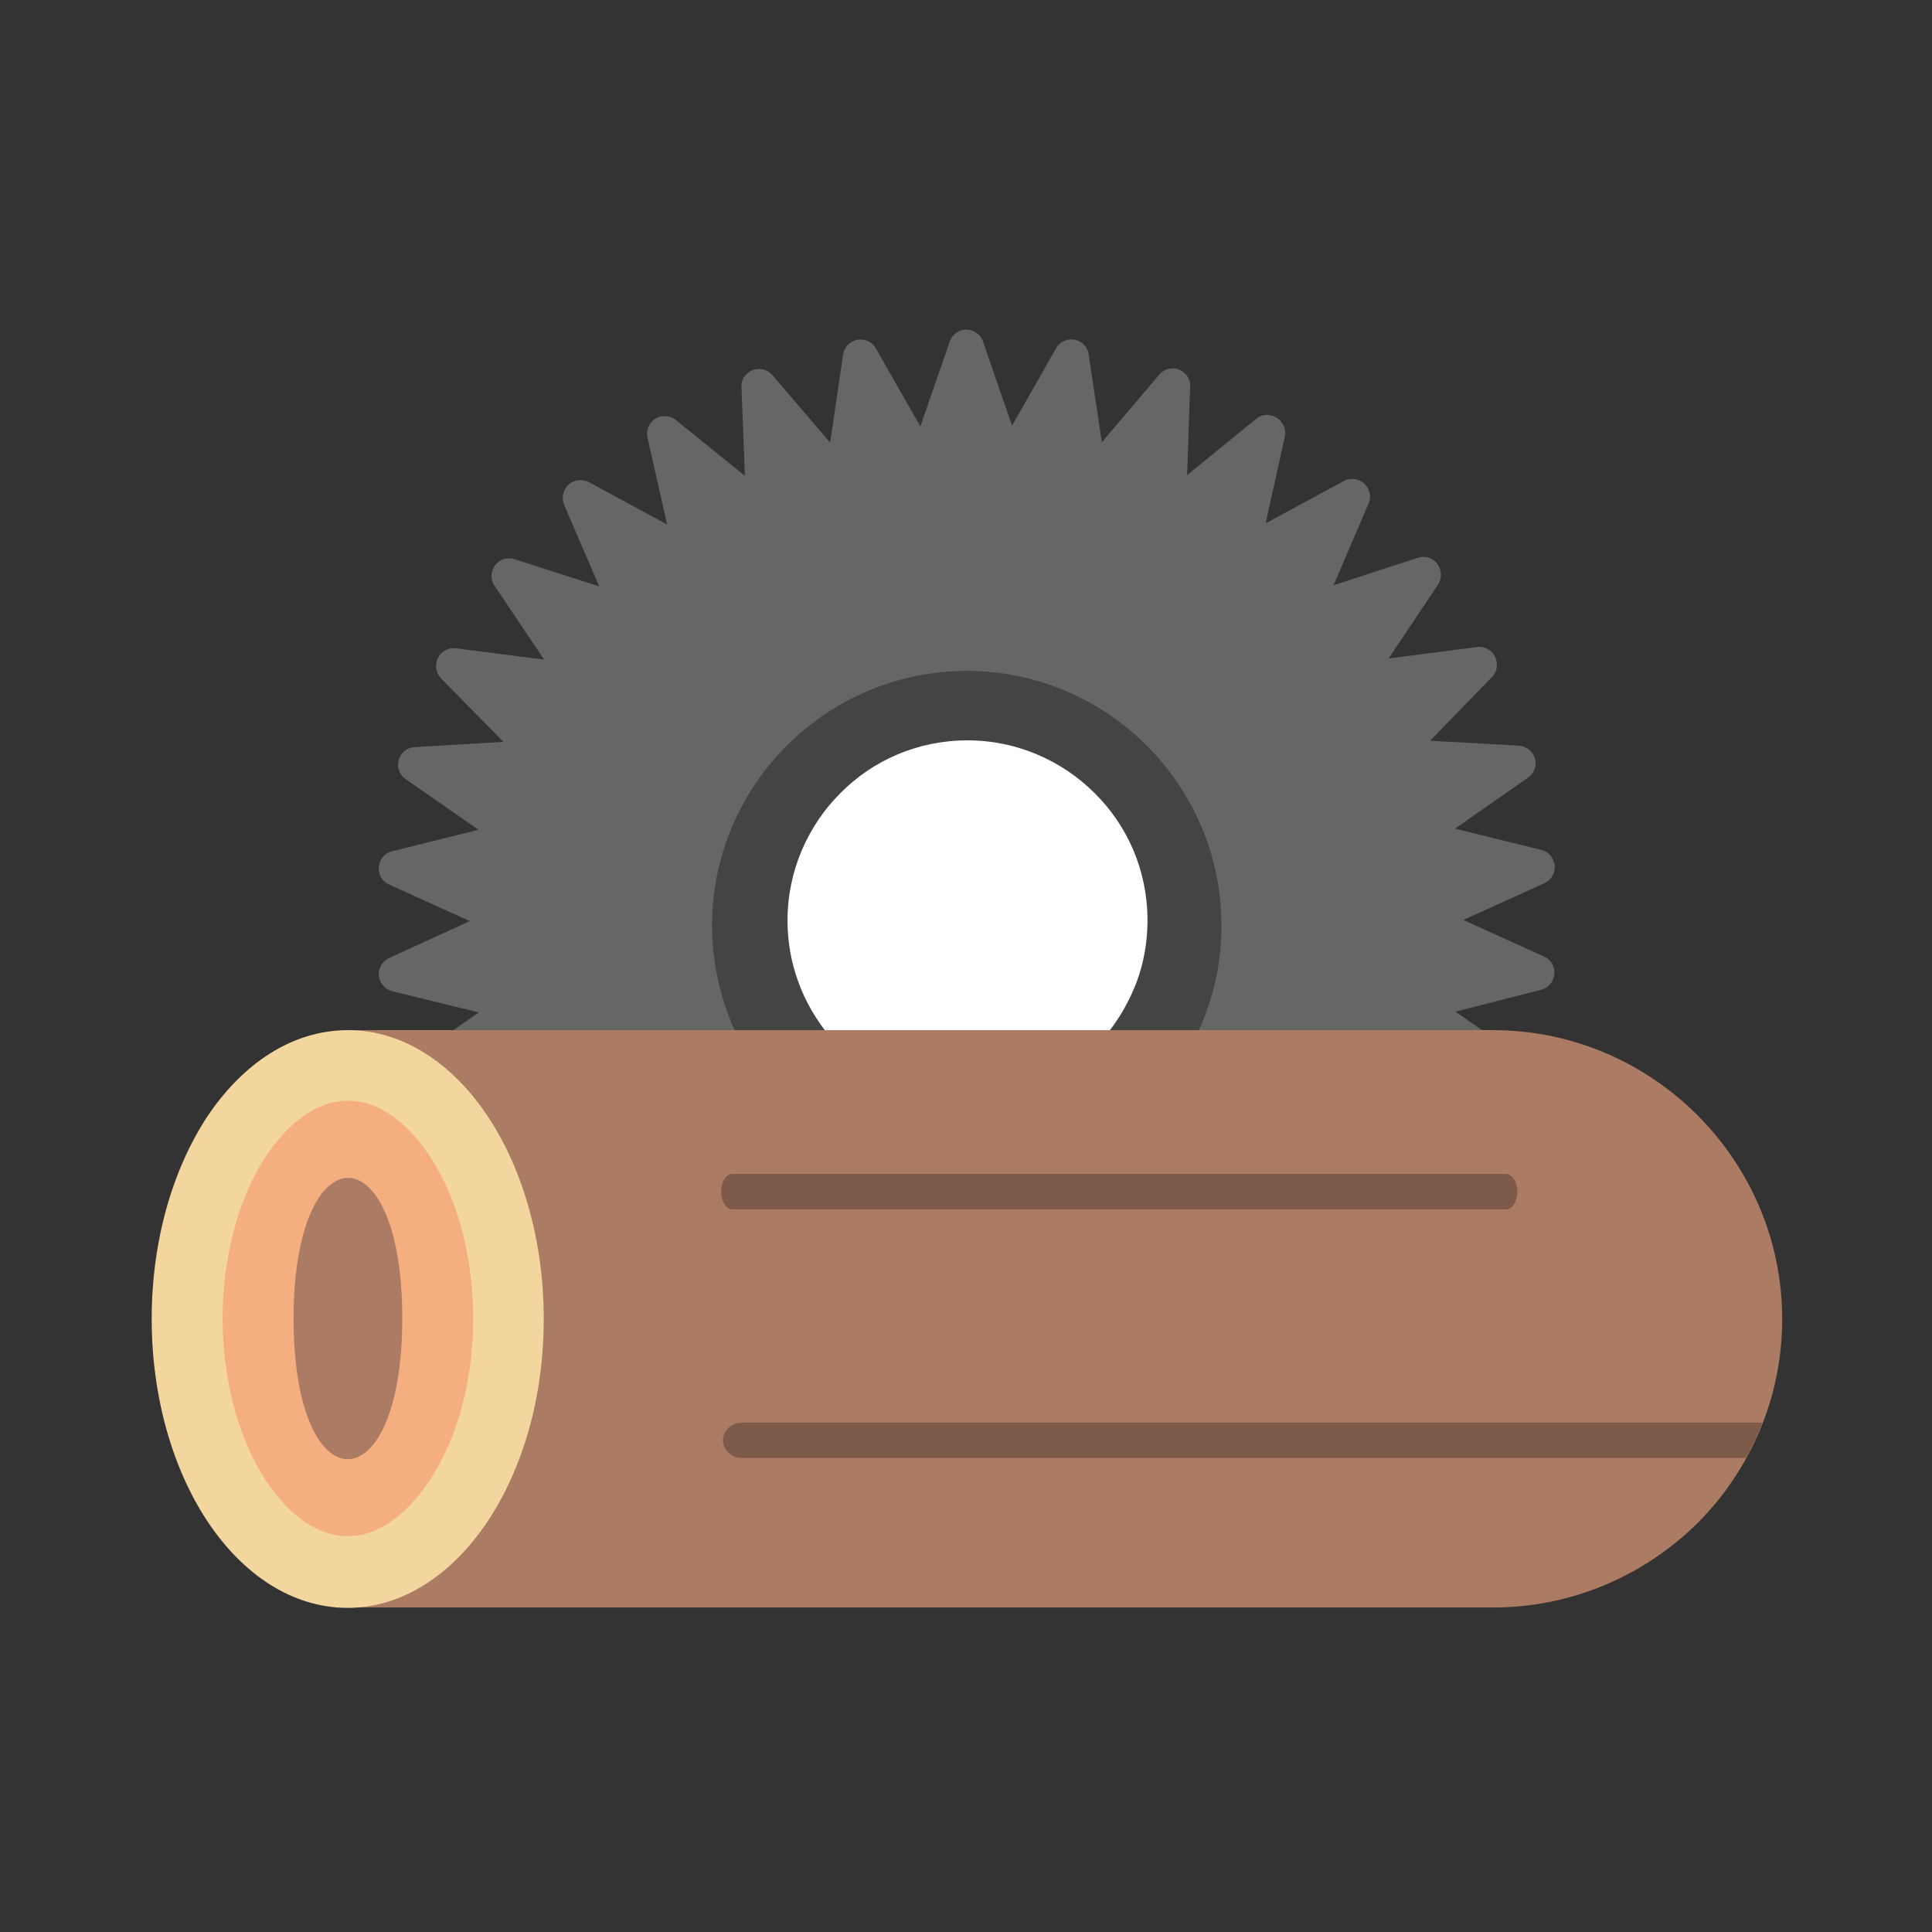 <svg id="Layer_1" viewBox="0 0 512 512" xmlns="http://www.w3.org/2000/svg"><rect x="0" y="0" width="512" height="512" fill="#333333" stroke="none"/><g id="Master_Layer_2"></g><g><g><path clip-rule="evenodd" d="m385.7 268.1 8.2 5.7c1 .7 1.8 1.8 2 3 .5 2.5-1.2 5-3.8 5.4l-149.8 26.9c-.7.1-1.4.2-2.1 0l-119.3-26.9c-1.2-.2-2.3-.9-3-1.9-1.5-2.1-1-5 1.1-6.5l7.9-5.5-22.9-5.6c-1.3-.3-2.5-1.3-3.2-2.6-1.1-2.4 0-5.1 2.3-6.2l21.4-9.8-21.4-9.7c-1.3-.6-2.3-1.7-2.6-3.1-.6-2.5.9-5.1 3.4-5.7l22.9-5.7-19.1-13.3c-1.3-.8-2.1-2.1-2.2-3.7-.1-2.6 1.8-4.8 4.4-4.9l23.5-1.4-16.5-16.8c-1-1-1.5-2.4-1.3-3.9.3-2.6 2.7-4.4 5.2-4.1l23.4 3-13.1-19.5c-.8-1.2-1.1-2.7-.6-4.1.8-2.5 3.4-3.8 5.9-3l22.4 7.2-9.3-21.6c-.5-1.3-.5-2.8.2-4.1 1.2-2.3 4.1-3.1 6.4-1.9l20.7 11.2-5.2-23c-.3-1.3 0-2.8.9-4 1.6-2 4.6-2.3 6.6-.7l18.3 14.8-.9-23.5c-.1-1.4.5-2.8 1.6-3.7 2-1.7 4.9-1.4 6.6.5l15.3 17.9 3.4-23.2c.2-1.4 1-2.7 2.3-3.5 2.3-1.3 5.1-.5 6.4 1.7l11.8 20.7 7.8-22.5c.4-1.3 1.5-2.4 2.9-2.9 2.4-.8 5.1.5 5.9 2.9l7.7 22.3 11.5-20.2c.6-1.3 1.9-2.3 3.5-2.6 2.6-.4 5 1.4 5.3 3.9l3.5 23.3 15.2-17.9c.9-1.1 2.3-1.7 3.7-1.7 2.6.1 4.6 2.3 4.5 4.8l-.8 23.5 18.3-14.9c1.1-.9 2.5-1.3 4-.9 2.5.6 4.1 3.1 3.6 5.6l-5.1 23 20.5-11.1c1.3-.8 2.8-.9 4.3-.3 2.4 1 3.5 3.8 2.5 6.1l-9.3 21.7 22.4-7.3c1.3-.4 2.8-.3 4 .6 2.1 1.4 2.7 4.4 1.3 6.5l-13.1 19.6 23.2-3c1.4-.3 3 .2 4.1 1.3 1.8 1.8 1.9 4.8.1 6.6l-16.4 16.9 23.5 1.3c1.4.1 2.7.8 3.6 2 1.5 2.1 1 5-1.2 6.5l-19.3 13.5 22.7 5.6c1.4.3 2.7 1.2 3.3 2.7 1.1 2.4 0 5.1-2.4 6.2l-21.4 9.7 21.4 9.7c1.3.6 2.3 1.7 2.6 3.1.6 2.5-.9 5.1-3.4 5.7z" fill="#666" fill-rule="evenodd"></path><path clip-rule="evenodd" d="m319.6 268.4c-2.7 7.3-6.5 14-11.4 19.9-.9 1.3-2.3 2.2-3.9 2.4-.3 0-88.6 11.2-99.7-2-5-6-9.1-12.8-11.8-20.3-2.6-7.2-4.1-15-4.1-23.1 0-18.6 7.6-35.5 19.8-47.7s29.1-19.8 47.7-19.8 35.5 7.6 47.7 19.8 19.8 29.1 19.8 47.7c0 8.1-1.4 15.8-4.1 23.1z" fill="#444" fill-rule="evenodd"></path><path d="m294 273.2c3-3.9 5.4-8.2 7.2-12.9 1.9-5.1 2.9-10.6 2.9-16.4 0-13.2-5.3-25.1-14-33.7-8.6-8.6-20.6-14-33.7-14-13.2 0-25.1 5.3-33.7 14-8.6 8.6-14 20.6-14 33.7 0 5.8 1 11.3 2.9 16.4 1.9 5.3 4.8 10.1 8.3 14.4 5.2 6.4 62.9-.2 74.1-1.5z" fill="#fff"></path><path d="m395.7 426h-303.1c-.1 0-.3 0-.4 0-2.6 0-4.7-2.1-4.7-4.7v-143.6c0-2.6 2.1-4.7 4.7-4.7h303.5c21 0 40.2 8.6 54.1 22.5s22.5 33 22.5 54.1c0 21-8.6 40.2-22.5 54.1-13.9 13.7-33 22.3-54.1 22.3z" fill="#ab7b64"></path><path d="m467.1 377c-1.3 3.2-2.7 6.4-4.4 9.4h-266c-2.8 0-5.1-2.1-5.1-4.7s2.3-4.7 5.1-4.7z" fill="#7d5a49"></path><path d="m194.1 320.5c-1.6 0-3-2.1-3-4.7s1.3-4.7 3-4.7h205c1.6 0 3 2.1 3 4.7s-1.3 4.7-3 4.7z" fill="#7d5a49"></path><path d="m92.2 273c14.7 0 27.9 8.9 37.3 23.2 9 13.7 14.6 32.6 14.6 53.4 0 42.3-23.3 76.5-52 76.5-14.7 0-27.9-8.9-37.3-23.2-9-13.7-14.6-32.6-14.6-53.4s5.6-39.6 14.6-53.4c9.5-14.3 22.7-23.1 37.4-23.1z" fill="#f3d69e"></path><path d="m92.2 291.7c-9.3 0-16.9 7.4-21.7 14.7-8.1 12.3-11.5 28.5-11.5 43s3.4 30.7 11.5 43c4.8 7.3 12.3 14.7 21.7 14.7 1.3 0 2.5-.1 3.8-.4 8.4-1.9 15.2-9.7 19.3-16.7 7.1-12 10.1-26.8 10.1-40.6 0-14.6-3.4-30.7-11.5-43-4.8-7.2-12.3-14.7-21.7-14.7z" fill="#f5ae80"></path><path d="m77.8 349.5c0 49.8 28.8 49.4 28.8 0 .1-49.8-28.8-49.8-28.8 0z" fill="#ab7b64"></path></g></g></svg>